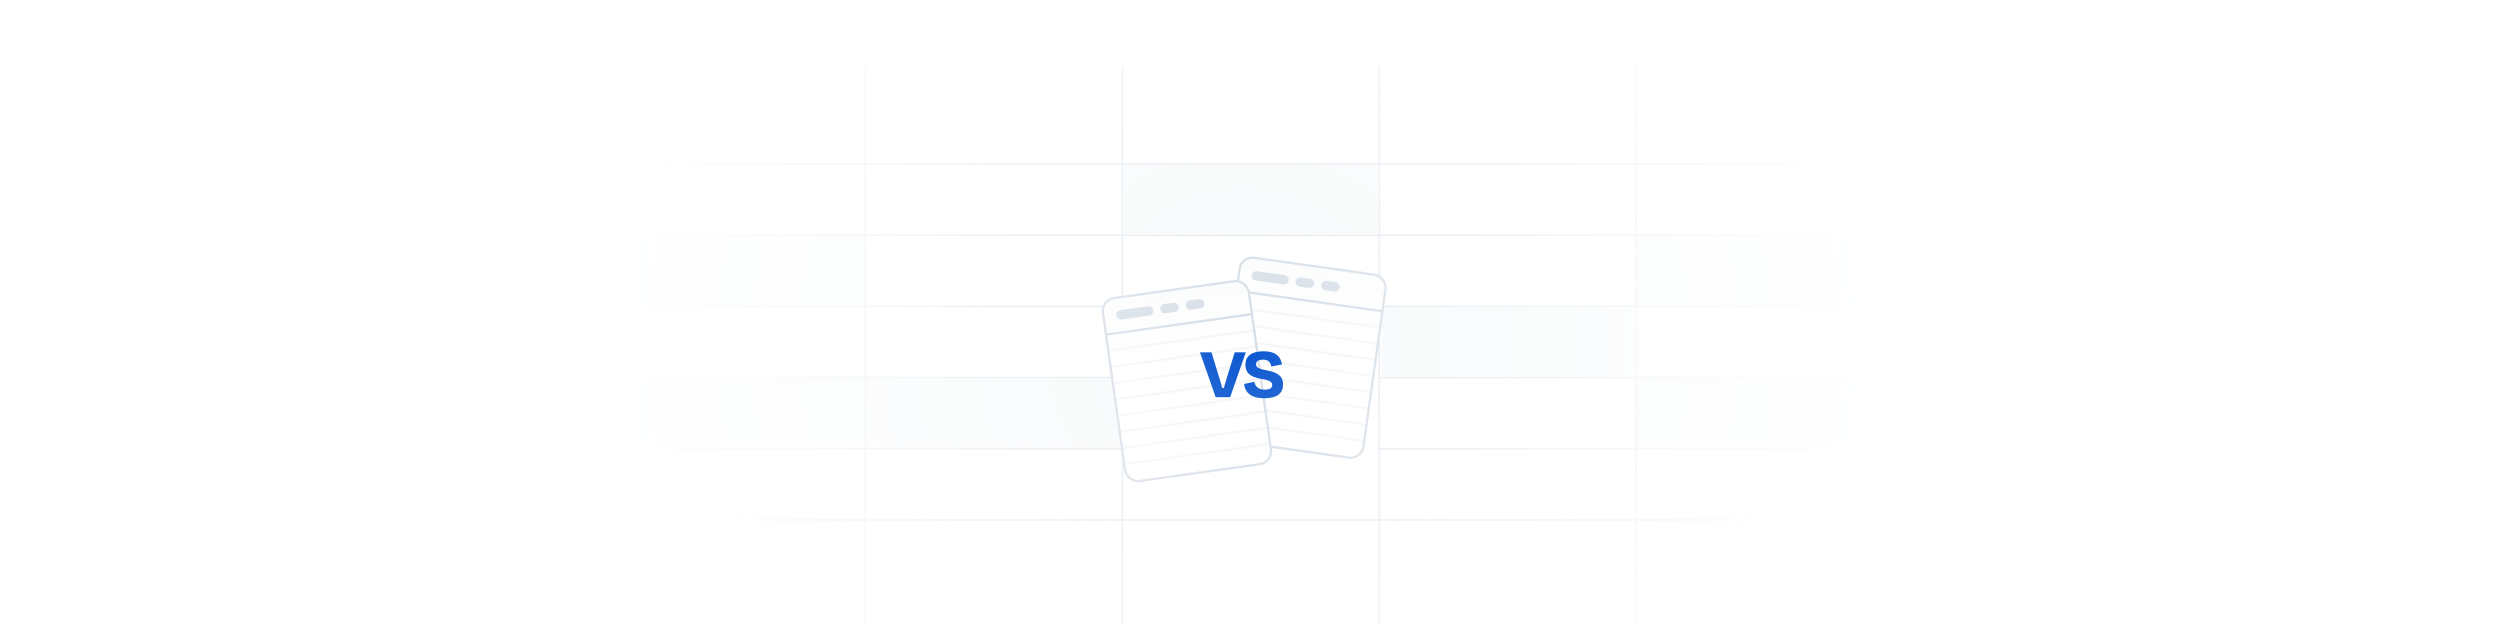 <svg viewBox="0 0 1440 360" fill="none" xmlns="http://www.w3.org/2000/svg">
  <mask id="b" style="mask-type:alpha" maskUnits="userSpaceOnUse" x="346" y="-172" width="742" height="742">
    <circle cx="717" cy="199" r="371" fill="url(#a)"/>
  </mask>
  <g mask="url(#b)">
    <path fill="url(#c)" d="M647 242.064h139v50H647z"/>
    <path fill="#E5EBF1" d="M236 258h411v1H236z"/>
    <path fill="#E5EBF1" d="M236 217h411v1H236z"/>
    <path fill="#E5EBF1" d="M794 258h411v1H794z"/>
    <path fill="#E5EBF1" d="M794 217h411v1H794z"/>
    <path fill="#E5EBF1" d="M236 176h962v1H236z"/>
    <path fill="#E5EBF1" d="M236 299h962v1H236z"/>
    <path fill="#E5EBF1" d="M236 135h962v1H236z"/>
    <path fill="#E5EBF1" d="M236 94h962v1H236z"/>
    <path fill="#E5EBF1" d="M646 38h1v322h-1z"/>
    <path fill="#E5EBF1" d="M498 38h1v322h-1z"/>
    <path fill="#E5EBF1" d="M350 38h1v322h-1z"/>
    <path fill="#E5EBF1" d="M794 38h1v322h-1z"/>
    <path fill="#E5EBF1" d="M942 38h1v322h-1z"/>
    <path fill="#F7F9FA" d="M499 218h146v40H499z"/>
    <path fill="#F7F9FA" d="M796 177h146v40H796z"/>
    <path fill="#F7F9FA" d="M943 218h146v40H943z"/>
    <path fill="#F7F9FA" d="M943 136h146v40H943z"/>
    <path fill="#F7F9FA" d="M352 218h146v40H352z"/>
    <path fill="#F7F9FA" d="M352 136h146v40H352z"/>
    <path fill="#F7F9FA" d="M647 95h147v40H647z"/>
    <g filter="url(#d)">
      <g clip-path="url(#e)">
        <rect x="714.486" y="144" width="86.204" height="107.755" rx="8.082" transform="rotate(8 714.486 144)" fill="#fff"/>
        <rect x="714.486" y="144" width="86.204" height="107.755" rx="8.082" transform="rotate(8 714.486 144)" fill="url(#f)" fill-opacity="0.5"/>
        <rect x="721.365" y="153.128" width="21.551" height="5.388" rx="2.694" transform="rotate(8 721.365 153.128)" fill="#D6DEE6"/>
        <rect x="746.707" y="156.689" width="10.775" height="5.388" rx="2.694" transform="rotate(8 746.707 156.689)" fill="#D6DEE6"/>
        <rect x="761.38" y="158.751" width="10.775" height="5.388" rx="2.694" transform="rotate(8 761.38 158.751)" fill="#D6DEE6"/>
        <path fill="#D6DEE6" d="m711.674 164.007 85.365 11.997-.187 1.334-85.365-11.997z"/>
        <path fill="#F4F6F8" d="m710.362 173.344 85.365 11.997-.187 1.334-85.365-11.997z"/>
        <path fill="#F4F6F8" d="m709.05 182.681 85.365 11.997-.187 1.334-85.365-11.997z"/>
        <path fill="#F4F6F8" d="m707.738 192.018 85.365 11.997-.187 1.334-85.365-11.997z"/>
        <path fill="#F4F6F8" d="m706.426 201.355 85.365 11.997-.187 1.334-85.365-11.997z"/>
        <path fill="#F4F6F8" d="m705.113 210.692 85.365 11.997-.187 1.334-85.365-11.997z"/>
        <path fill="#F4F6F8" d="m703.801 220.028 85.365 11.997-.187 1.334-85.365-11.997z"/>
        <path fill="#F4F6F8" d="m702.489 229.365 85.365 11.997-.187 1.334-85.365-11.997z"/>
        <path fill="#F4F6F8" d="m701.177 238.702 85.365 11.997-.187 1.334-85.365-11.997z"/>
      </g>
      <rect x="715.06" y="144.761" width="84.857" height="106.408" rx="7.408" transform="rotate(8 715.06 144.761)" stroke="#D6DEE6" stroke-width="1.347"/>
    </g>
    <g filter="url(#g)">
      <g clip-path="url(#h)">
        <rect x="633.49" y="169.467" width="86.204" height="107.755" rx="8.082" transform="rotate(-8 633.49 169.467)" fill="#fff"/>
        <rect x="633.49" y="169.467" width="86.204" height="107.755" rx="8.082" transform="rotate(-8 633.49 169.467)" fill="url(#i)" fill-opacity="0.5"/>
        <rect x="642.618" y="176.345" width="21.551" height="5.388" rx="2.694" transform="rotate(-8 642.618 176.345)" fill="#D6DEE6"/>
        <rect x="667.96" y="172.783" width="10.775" height="5.388" rx="2.694" transform="rotate(-8 667.96 172.783)" fill="#D6DEE6"/>
        <rect x="682.632" y="170.721" width="10.775" height="5.388" rx="2.694" transform="rotate(-8 682.632 170.721)" fill="#D6DEE6"/>
        <path fill="#D6DEE6" d="m636.302 189.474 85.365-11.997.187 1.334-85.365 11.997z"/>
        <path fill="#F4F6F8" d="m637.614 198.811 85.365-11.997.187 1.334-85.365 11.997z"/>
        <path fill="#F4F6F8" d="m638.926 208.148 85.365-11.997.187 1.334-85.365 11.997z"/>
        <path fill="#F4F6F8" d="m640.238 217.485 85.365-11.997.187 1.334-85.365 11.997z"/>
        <path fill="#F4F6F8" d="m641.55 226.821 85.365-11.997.187 1.334-85.365 11.997z"/>
        <path fill="#F4F6F8" d="m642.863 236.158 85.365-11.997.187 1.334-85.365 11.997z"/>
        <path fill="#F4F6F8" d="m644.175 245.495 85.365-11.997.187 1.334-85.365 11.997z"/>
        <path fill="#F4F6F8" d="m645.487 254.832 85.365-11.997.187 1.334-85.365 11.997z"/>
        <path fill="#F4F6F8" d="m646.799 264.169 85.365-11.997.187 1.334-85.365 11.997z"/>
      </g>
      <rect x="634.25" y="170.04" width="84.857" height="106.408" rx="7.408" transform="rotate(-8 634.25 170.04)" stroke="#D6DEE6" stroke-width="1.347"/>
    </g>
    <g filter="url(#j)">
      <path d="M708.577 224.755h-8.361l-9.052-25.861h6.638l4.138 13.448c.732 2.327 1.422 4.741 2.026 7.068h.991c.646-2.327 1.336-4.741 2.069-7.068l4.181-13.448h6.379l-9.009 25.861Zm19.65.604c-8.275-.044-11.077-3.75-11.637-8.233l5.905-1.25c.603 3.103 2.801 4.526 5.991 4.526 2.888 0 4.31-.948 4.31-2.586 0-1.811-1.164-2.759-6.077-3.578-7.155-1.12-9.353-3.922-9.353-8.189 0-4.871 3.405-7.759 10.473-7.759 7.026 0 9.871 3.147 10.603 7.586l-6.163 1.207c-.604-2.629-1.638-3.965-4.741-3.965-2.759 0-4.052.948-4.052 2.586 0 1.509.733 2.586 5.819 3.491 8.017 1.423 9.741 4.44 9.741 8.19 0 4.956-3.233 7.974-10.819 7.974Z" fill="#0A56D0"/>
    </g>
  </g>
  <defs>
    <linearGradient id="c" x1="729.136" y1="275.398" x2="729.136" y2="242.064" gradientUnits="userSpaceOnUse">
      <stop stop-color="#fff"/>
      <stop offset="1" stop-color="#fff" stop-opacity="0"/>
    </linearGradient>
    <linearGradient id="f" x1="757.588" y1="144" x2="757.588" y2="182.056" gradientUnits="userSpaceOnUse">
      <stop stop-color="#F7F9FA"/>
      <stop offset="1" stop-color="#F7F9FA" stop-opacity="0"/>
    </linearGradient>
    <linearGradient id="i" x1="676.592" y1="169.467" x2="676.592" y2="207.522" gradientUnits="userSpaceOnUse">
      <stop stop-color="#F7F9FA"/>
      <stop offset="1" stop-color="#F7F9FA" stop-opacity="0"/>
    </linearGradient>
    <filter id="d" x="692.755" y="139.959" width="113.831" height="132.173" filterUnits="userSpaceOnUse" color-interpolation-filters="sRGB">
      <feFlood flood-opacity="0" result="BackgroundImageFix"/>
      <feColorMatrix in="SourceAlpha" values="0 0 0 0 0 0 0 0 0 0 0 0 0 0 0 0 0 0 127 0" result="hardAlpha"/>
      <feOffset dy="2.694"/>
      <feGaussianBlur stdDeviation="3.367"/>
      <feComposite in2="hardAlpha" operator="out"/>
      <feColorMatrix values="0 0 0 0 0 0 0 0 0 0 0 0 0 0 0 0 0 0 0.06 0"/>
      <feBlend in2="BackgroundImageFix" result="effect1_dropShadow_238_12578"/>
      <feBlend in="SourceGraphic" in2="effect1_dropShadow_238_12578" result="shape"/>
    </filter>
    <filter id="g" x="626.755" y="153.429" width="113.831" height="132.173" filterUnits="userSpaceOnUse" color-interpolation-filters="sRGB">
      <feFlood flood-opacity="0" result="BackgroundImageFix"/>
      <feColorMatrix in="SourceAlpha" values="0 0 0 0 0 0 0 0 0 0 0 0 0 0 0 0 0 0 127 0" result="hardAlpha"/>
      <feOffset dy="2.694"/>
      <feGaussianBlur stdDeviation="3.367"/>
      <feComposite in2="hardAlpha" operator="out"/>
      <feColorMatrix values="0 0 0 0 0 0 0 0 0 0 0 0 0 0 0 0 0 0 0.06 0"/>
      <feBlend in2="BackgroundImageFix" result="effect1_dropShadow_238_12578"/>
      <feBlend in="SourceGraphic" in2="effect1_dropShadow_238_12578" result="shape"/>
    </filter>
    <filter id="j" x="680.389" y="191.556" width="69.433" height="48.619" filterUnits="userSpaceOnUse" color-interpolation-filters="sRGB">
      <feFlood flood-opacity="0" result="BackgroundImageFix"/>
      <feColorMatrix in="SourceAlpha" values="0 0 0 0 0 0 0 0 0 0 0 0 0 0 0 0 0 0 127 0" result="hardAlpha"/>
      <feOffset dy="4.041"/>
      <feGaussianBlur stdDeviation="5.388"/>
      <feComposite in2="hardAlpha" operator="out"/>
      <feColorMatrix values="0 0 0 0 0.216 0 0 0 0 0.576 0 0 0 0 0.937 0 0 0 0.24 0"/>
      <feBlend in2="BackgroundImageFix" result="effect1_dropShadow_238_12578"/>
      <feBlend in="SourceGraphic" in2="effect1_dropShadow_238_12578" result="shape"/>
    </filter>
    <clipPath id="e">
      <rect x="714.486" y="144" width="86.204" height="107.755" rx="8.082" transform="rotate(8 714.486 144)" fill="#fff"/>
    </clipPath>
    <clipPath id="h">
      <rect x="633.49" y="169.467" width="86.204" height="107.755" rx="8.082" transform="rotate(-8 633.49 169.467)" fill="#fff"/>
    </clipPath>
    <radialGradient id="a" cx="0" cy="0" r="1" gradientUnits="userSpaceOnUse" gradientTransform="translate(717 199) rotate(45) scale(376.888)">
      <stop stop-color="#D9D9D9"/>
      <stop offset="1" stop-color="#D9D9D9" stop-opacity="0"/>
    </radialGradient>
  </defs>
</svg>
